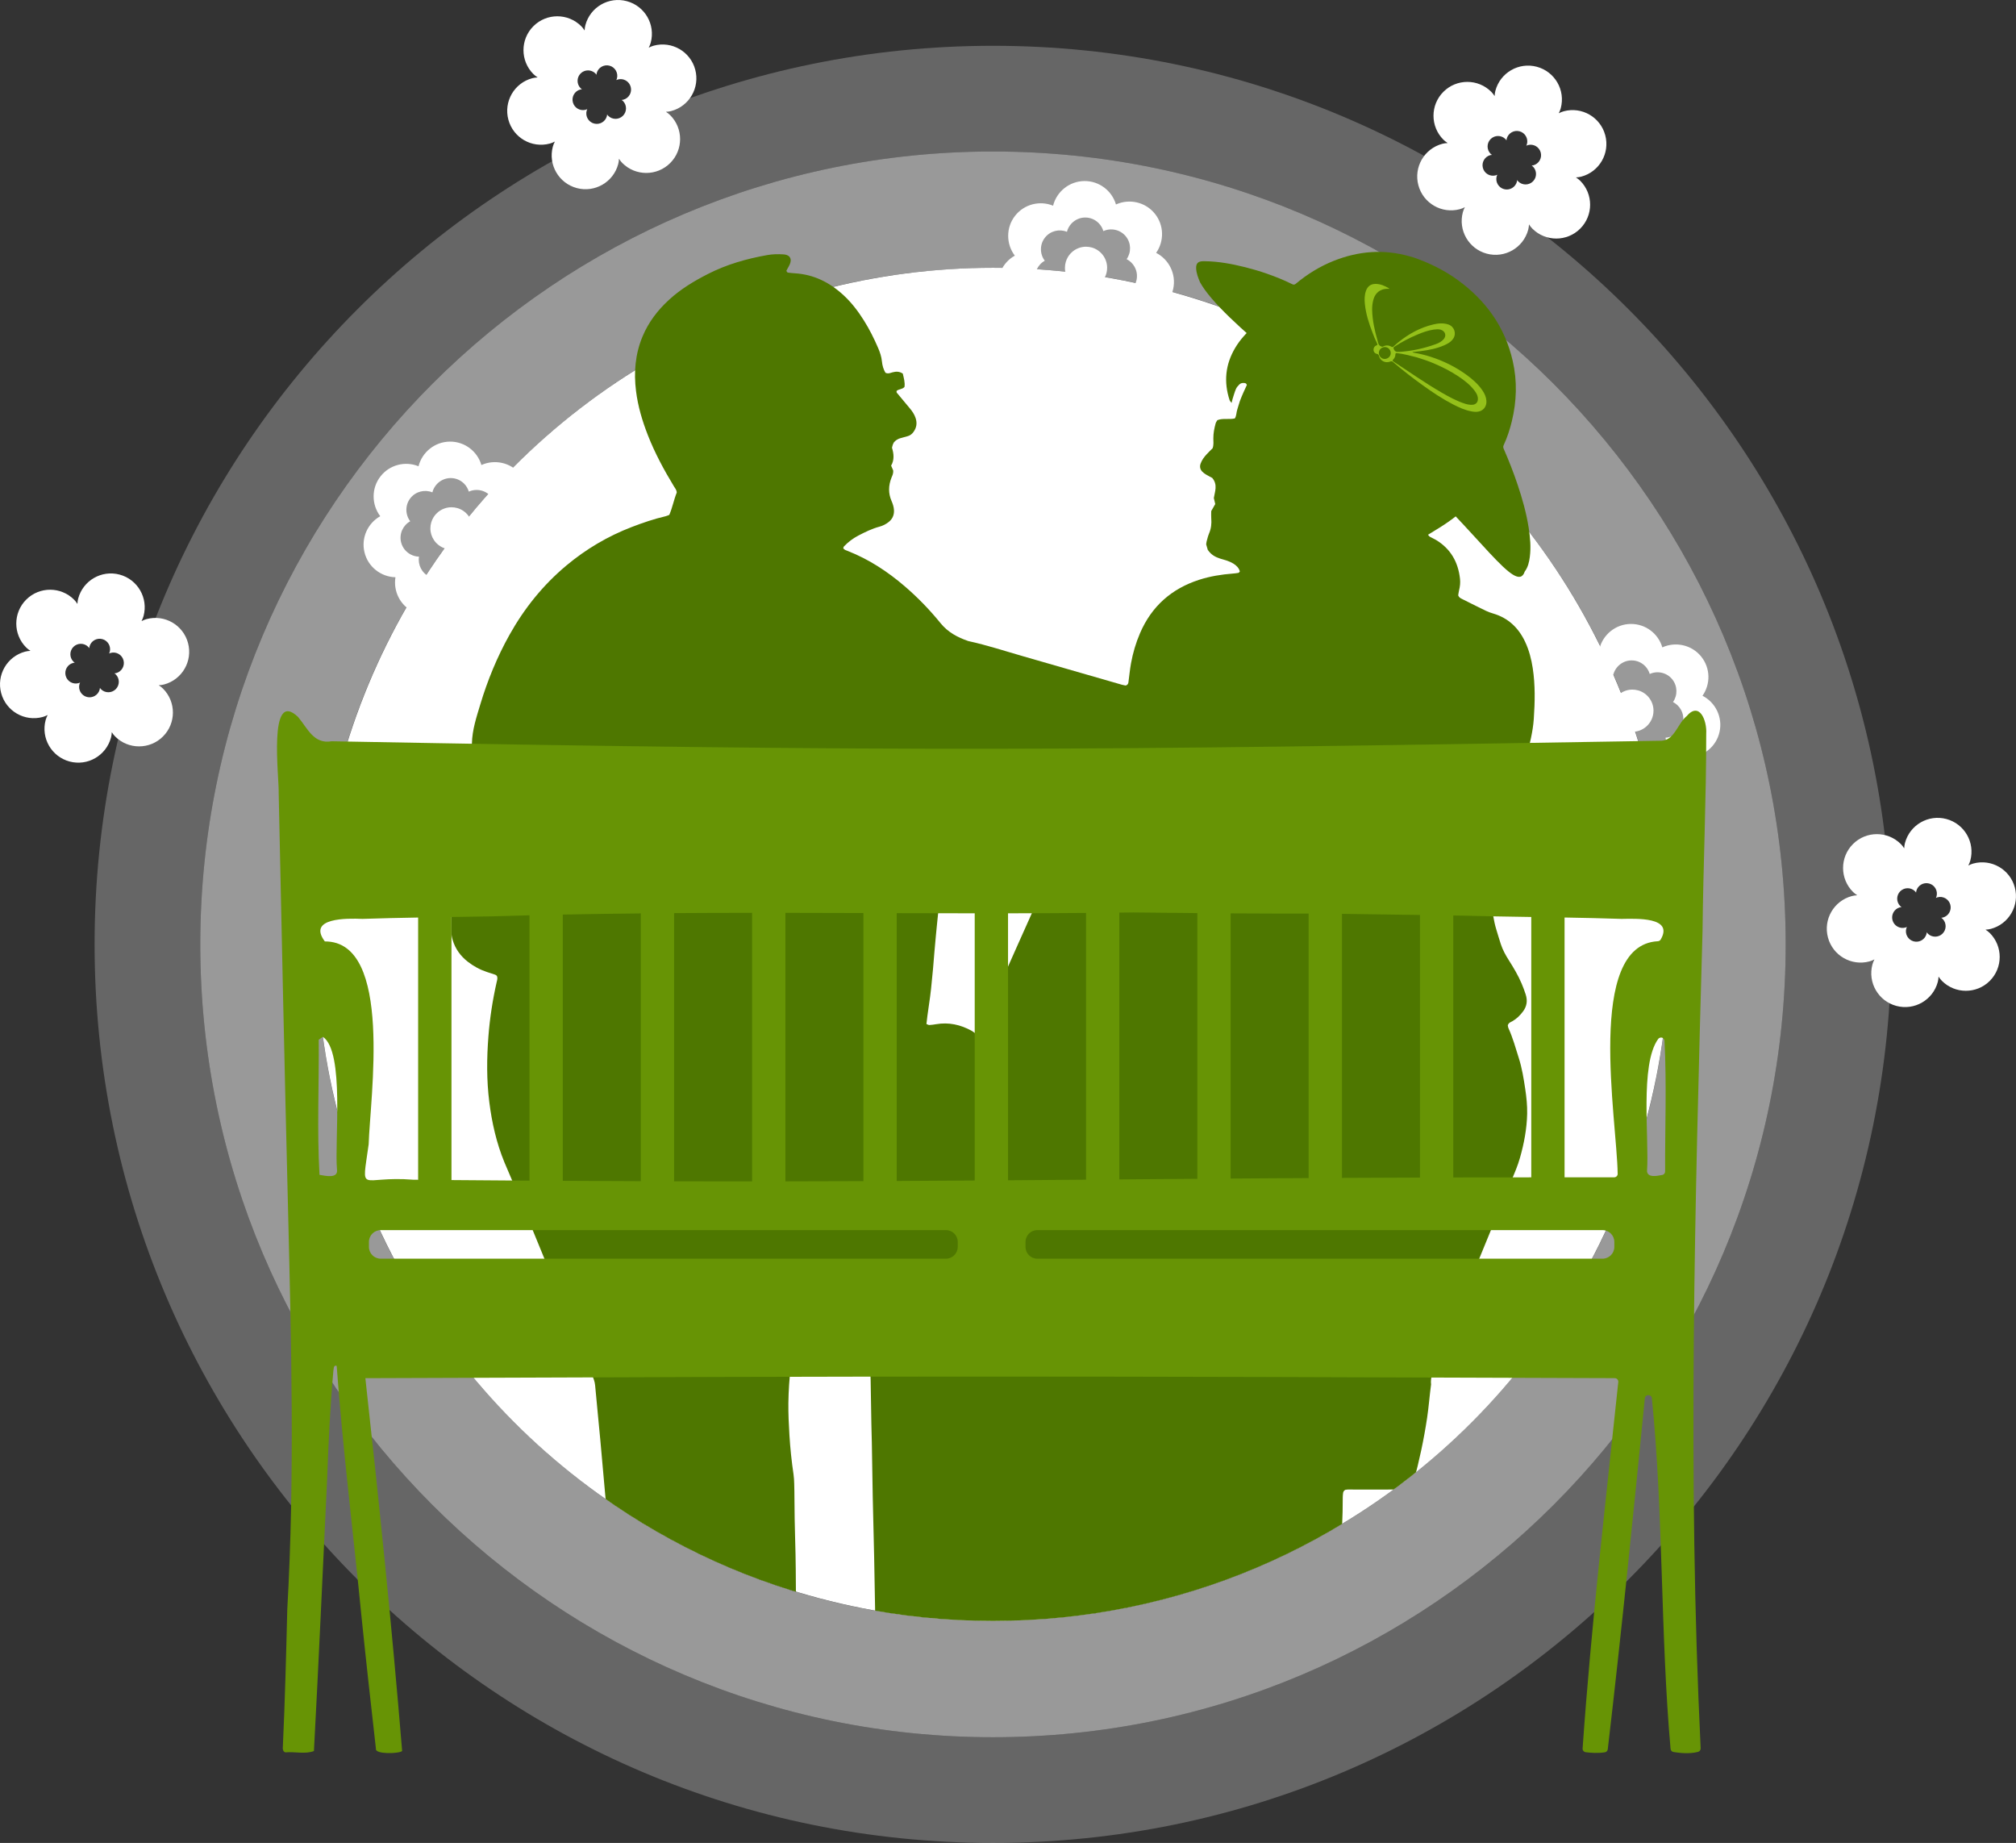 <?xml version="1.0" encoding="UTF-8"?>
<svg xmlns="http://www.w3.org/2000/svg" xmlns:xlink="http://www.w3.org/1999/xlink" viewBox="0 0 953.71 871.66">
  <rect x="0" y="0" width="953.71" height="871.66" fill="#333333" stroke="none"/>
  <defs>
    <style>
      .cls-1 {
        fill: none;
      }

      .cls-2 {
        fill-rule: evenodd;
      }

      .cls-2, .cls-3, .cls-4, .cls-5 {
        fill: #fff;
      }

      .cls-3 {
        opacity: .25;
      }

      .cls-4 {
        opacity: .5;
      }

      .cls-6 {
        fill: #94c11a;
      }

      .cls-7 {
        fill: #4e7700;
      }

      .cls-8 {
        fill: #679405;
      }

      .cls-9 {
        clip-path: url(#clippath);
      }
    </style>
    <clipPath id="clippath">
      <path class="cls-1" d="M789.75,446.66c0,176.73-143.27,320-320,320s-320-143.27-320-320,0-425,320-425,320,248.27,320,425Z"/>
    </clipPath>
  </defs>
  <g id="Kreis">
    <path class="cls-3" d="M469.75,21.66C235.03,21.66,44.75,211.94,44.75,446.66s190.28,425,425,425,425-190.28,425-425S704.47,21.66,469.75,21.66ZM469.75,821.66c-207.11,0-375-167.89-375-375S262.64,71.66,469.75,71.66s375,167.89,375,375-167.89,375-375,375Z"/>
  </g>
  <g id="Kreis_Kopie_Kopie_2" data-name="Kreis Kopie Kopie 2">
    <path class="cls-4" d="M469.75,71.66c-207.11,0-375,167.89-375,375s167.89,375,375,375,375-167.89,375-375S676.86,71.66,469.75,71.66ZM469.75,766.66c-176.73,0-320-143.27-320-320S293.02,126.66,469.75,126.66s320,143.27,320,320-143.27,320-320,320Z"/>
  </g>
  <g id="Kreis_Kopie_Kopie_Kopie_2" data-name="Kreis Kopie Kopie Kopie 2">
    <circle class="cls-5" cx="469.75" cy="446.66" r="320"/>
  </g>
  <g id="Ebene_44" data-name="Ebene 44">
    <path class="cls-2" d="M317.05,54.47c6.25,6.25,6.25,16.39,0,22.64s-16.39,6.25-22.64,0c-.56-.56-1.09-1.24-1.59-2.02-.05.92-.16,1.77-.37,2.54-2.29,8.54-11.06,13.61-19.6,11.32-8.54-2.29-13.61-11.06-11.32-19.6.21-.77.53-1.57.95-2.39-.82.42-1.62.74-2.39.95-8.54,2.29-17.32-2.78-19.6-11.32-2.29-8.54,2.78-17.32,11.32-19.6.77-.21,1.62-.32,2.54-.37-.77-.5-1.45-1.03-2.02-1.59-6.25-6.25-6.25-16.39,0-22.64s16.39-6.25,22.64,0c.56.56,1.09,1.24,1.59,2.02.05-.92.16-1.77.37-2.54,2.29-8.54,11.06-13.61,19.6-11.32,8.54,2.29,13.61,11.06,11.32,19.6-.21.77-.53,1.57-.95,2.39.82-.42,1.62-.74,2.39-.95,8.54-2.29,17.32,2.78,19.6,11.32,2.29,8.54-2.78,17.32-11.32,19.6-.77.21-1.62.33-2.54.37.77.5,1.45,1.03,2.02,1.59h0ZM294.7,47.76c-.17-.17-.38-.34-.62-.49.28-.01.55-.05.79-.11,2.64-.71,4.21-3.42,3.5-6.07-.71-2.64-3.42-4.21-6.07-3.5-.24.06-.49.16-.74.29.13-.25.23-.5.29-.74.71-2.64-.86-5.36-3.5-6.07-2.64-.71-5.36.86-6.07,3.5-.06.24-.1.5-.11.79-.15-.24-.32-.45-.49-.62-1.93-1.93-5.07-1.93-7,0s-1.93,5.07,0,7c.17.17.38.34.62.49-.28.01-.55.05-.79.11-2.64.71-4.21,3.42-3.5,6.07.71,2.64,3.42,4.21,6.07,3.5.24-.06.49-.16.74-.29-.13.25-.23.5-.29.74-.71,2.64.86,5.36,3.5,6.07,2.64.71,5.36-.86,6.07-3.5.06-.24.1-.5.11-.79.15.24.32.45.49.62,1.93,1.93,5.07,1.93,7,0s1.93-5.07,0-7Z"/>
    <path class="cls-2" d="M77.11,325.69c6.25,6.25,6.25,16.39,0,22.64s-16.39,6.25-22.64,0c-.56-.56-1.09-1.24-1.59-2.02-.05.92-.16,1.77-.37,2.54-2.29,8.54-11.06,13.61-19.6,11.32-8.54-2.29-13.61-11.06-11.32-19.6.21-.77.53-1.57.95-2.39-.82.42-1.62.74-2.39.95-8.54,2.29-17.32-2.78-19.6-11.32-2.29-8.54,2.78-17.32,11.32-19.6.77-.21,1.62-.32,2.54-.37-.77-.5-1.45-1.03-2.02-1.59-6.25-6.25-6.25-16.39,0-22.64s16.39-6.25,22.64,0c.56.56,1.09,1.24,1.59,2.02.05-.92.16-1.77.37-2.54,2.29-8.54,11.06-13.61,19.6-11.32,8.54,2.29,13.61,11.06,11.32,19.6-.21.77-.53,1.57-.95,2.39.82-.42,1.62-.74,2.39-.95,8.54-2.29,17.32,2.78,19.6,11.32,2.29,8.54-2.78,17.32-11.32,19.6-.77.21-1.62.33-2.54.37.77.5,1.45,1.03,2.02,1.59h0ZM54.76,318.97c-.17-.17-.38-.34-.62-.49.28-.01.55-.05.79-.11,2.64-.71,4.21-3.42,3.5-6.07-.71-2.64-3.42-4.21-6.07-3.5-.24.06-.49.16-.74.29.13-.25.23-.5.29-.74.71-2.64-.86-5.36-3.5-6.07-2.64-.71-5.36.86-6.07,3.5-.06.24-.1.5-.11.79-.15-.24-.32-.45-.49-.62-1.93-1.93-5.07-1.93-7,0s-1.93,5.07,0,7c.17.17.38.34.62.49-.28.01-.55.05-.79.11-2.64.71-4.21,3.42-3.5,6.07.71,2.64,3.42,4.21,6.07,3.5.24-.06.49-.16.74-.29-.13.25-.23.5-.29.74-.71,2.64.86,5.36,3.5,6.07,2.64.71,5.36-.86,6.07-3.5.06-.24.1-.5.11-.79.15.24.32.45.49.62,1.93,1.93,5.07,1.93,7,0s1.93-5.07,0-7Z"/>
    <path class="cls-2" d="M747.55,85.5c6.25,6.25,6.25,16.39,0,22.64s-16.39,6.25-22.64,0c-.56-.56-1.09-1.24-1.59-2.02-.05.92-.16,1.77-.37,2.54-2.29,8.54-11.06,13.61-19.6,11.32-8.54-2.29-13.61-11.06-11.32-19.6.21-.77.53-1.57.95-2.39-.82.42-1.62.74-2.39.95-8.54,2.29-17.32-2.78-19.6-11.32-2.29-8.54,2.78-17.32,11.32-19.6.77-.21,1.62-.32,2.54-.37-.77-.5-1.45-1.03-2.02-1.59-6.25-6.25-6.25-16.39,0-22.64s16.39-6.25,22.64,0c.56.56,1.09,1.24,1.59,2.02.05-.92.16-1.77.37-2.54,2.29-8.54,11.06-13.61,19.6-11.32,8.54,2.29,13.61,11.06,11.32,19.6-.21.77-.53,1.57-.95,2.39.82-.42,1.62-.74,2.39-.95,8.54-2.29,17.32,2.78,19.6,11.32,2.29,8.54-2.78,17.32-11.32,19.6-.77.21-1.62.33-2.54.37.77.5,1.45,1.03,2.02,1.59h0ZM725.2,78.79c-.17-.17-.38-.34-.62-.49.28-.01.55-.05.79-.11,2.64-.71,4.21-3.42,3.5-6.07-.71-2.64-3.42-4.21-6.07-3.5-.24.06-.49.16-.74.29.13-.25.23-.5.29-.74.71-2.64-.86-5.36-3.5-6.07-2.64-.71-5.36.86-6.07,3.5-.06.24-.1.5-.11.79-.15-.24-.32-.45-.49-.62-1.93-1.93-5.07-1.93-7,0s-1.93,5.07,0,7c.17.17.38.34.62.49-.28.01-.55.05-.79.11-2.64.71-4.21,3.42-3.5,6.07.71,2.64,3.42,4.21,6.07,3.5.24-.06.49-.16.74-.29-.13.25-.23.5-.29.74-.71,2.64.86,5.36,3.5,6.07,2.64.71,5.36-.86,6.07-3.5.06-.24.1-.5.11-.79.15.24.32.45.49.62,1.93,1.93,5.07,1.93,7,0s1.93-5.07,0-7Z"/>
    <path class="cls-2" d="M941.31,441.29c6.25,6.25,6.25,16.39,0,22.64-6.25,6.25-16.39,6.25-22.64,0-.56-.56-1.09-1.24-1.59-2.02-.05.92-.16,1.77-.37,2.54-2.29,8.54-11.06,13.61-19.6,11.32-8.54-2.29-13.61-11.06-11.32-19.6.21-.77.53-1.57.95-2.39-.82.42-1.62.74-2.39.95-8.54,2.29-17.32-2.78-19.6-11.32-2.29-8.54,2.78-17.32,11.32-19.6.77-.21,1.62-.32,2.54-.37-.77-.5-1.45-1.03-2.02-1.59-6.25-6.25-6.25-16.39,0-22.64s16.39-6.25,22.64,0c.56.56,1.09,1.24,1.59,2.02.05-.92.16-1.77.37-2.54,2.29-8.54,11.06-13.61,19.6-11.32,8.54,2.29,13.61,11.06,11.32,19.6-.21.77-.53,1.57-.95,2.39.82-.42,1.62-.74,2.39-.95,8.54-2.29,17.32,2.78,19.6,11.32,2.29,8.54-2.78,17.32-11.32,19.6-.77.21-1.62.33-2.54.37.77.5,1.45,1.03,2.02,1.59h0ZM918.97,434.57c-.17-.17-.38-.34-.62-.49.28-.01.55-.05.79-.11,2.64-.71,4.21-3.42,3.5-6.07-.71-2.64-3.42-4.21-6.07-3.5-.24.06-.49.16-.74.29.13-.25.23-.5.29-.74.71-2.64-.86-5.36-3.5-6.07-2.64-.71-5.36.86-6.07,3.5-.06.24-.1.5-.11.79-.15-.24-.32-.45-.49-.62-1.93-1.93-5.07-1.93-7,0s-1.93,5.07,0,7c.17.17.38.34.62.49-.28.01-.55.05-.79.11-2.64.71-4.21,3.42-3.5,6.07.71,2.64,3.42,4.21,6.07,3.5.24-.06.49-.16.74-.29-.13.25-.23.5-.29.74-.71,2.64.86,5.36,3.5,6.07,2.64.71,5.36-.86,6.07-3.5.06-.24.1-.5.11-.79.15.24.32.45.49.62,1.93,1.93,5.07,1.93,7,0s1.93-5.07,0-7Z"/>
    <g>
      <path class="cls-5" d="M546.93,119.6c3.86-5.49,3.81-13.08-.63-18.56-4.5-5.56-12.13-7.16-18.37-4.33-1.89-6.44-7.85-11.13-14.91-11.08-7.15.05-13.16,5.02-14.84,11.66-6.21-2.54-13.6-.8-17.96,4.75-4.42,5.62-4.28,13.42-.14,18.87-5.86,3.27-9.1,10.13-7.48,17,1.64,6.96,7.83,11.71,14.67,11.87-1.09,6.62,2.24,13.43,8.63,16.45,6.46,3.06,14.04,1.18,18.43-4.07,4.49,4.98,11.9,6.62,18.24,3.51,6.42-3.15,9.68-10.24,8.31-16.94,6.69-.41,12.6-5.18,14.12-12.07,1.54-6.98-1.97-13.95-8.06-17.06ZM537.65,132.46c-.88,3.99-4.3,6.76-8.18,6.99.33,1.65.19,3.33-.37,4.87-.76,2.09-2.3,3.9-4.44,4.95-3.67,1.8-7.96.85-10.57-2.04-.98,1.17-2.23,2.05-3.61,2.58-2.21.87-4.76.86-7.07-.23-3.7-1.75-5.63-5.7-5-9.53-1.37-.03-2.68-.38-3.87-.99-2.25-1.16-4.01-3.25-4.63-5.89-.94-3.98.94-7.95,4.34-9.85-.81-1.06-1.35-2.27-1.62-3.54-.53-2.51,0-5.23,1.7-7.39,2.53-3.21,6.81-4.22,10.4-2.75.35-1.4,1.04-2.67,1.97-3.72,1.63-1.84,3.99-3.02,6.63-3.04,2.53-.02,4.81,1.01,6.45,2.68,1.01,1.03,1.77,2.31,2.19,3.74,3.61-1.64,8.04-.71,10.64,2.51,2.57,3.18,2.6,7.58.37,10.76,1.53.78,2.78,1.98,3.63,3.42,1.12,1.88,1.55,4.17,1.05,6.47Z"/>
      <path class="cls-5" d="M516.54,117.08c-.88-.25-1.81-.39-2.77-.39-1.18,0-2.31.21-3.35.58-2.98,1.06-5.3,3.5-6.21,6.55-.27.9-.42,1.86-.42,2.85,0,2.07.63,3.99,1.71,5.59,1.56,2.3,4.04,3.91,6.92,4.3.44.06.89.09,1.35.09,2.48,0,4.74-.9,6.48-2.4,2.14-1.83,3.5-4.55,3.5-7.58,0-.07,0-.13,0-.2-.09-4.46-3.1-8.2-7.2-9.39Z"/>
    </g>
    <g>
      <path class="cls-5" d="M805.4,329.08c3.86-5.49,3.81-13.08-.63-18.56-4.5-5.56-12.13-7.16-18.37-4.33-1.89-6.44-7.85-11.13-14.91-11.08-7.15.05-13.16,5.02-14.84,11.66-6.21-2.54-13.6-.8-17.96,4.75-4.42,5.62-4.28,13.42-.14,18.87-5.86,3.27-9.1,10.13-7.48,17,1.64,6.96,7.83,11.71,14.67,11.87-1.09,6.62,2.24,13.43,8.63,16.45,6.46,3.06,14.04,1.18,18.43-4.07,4.49,4.98,11.9,6.62,18.24,3.51,6.42-3.15,9.68-10.24,8.31-16.94,6.69-.41,12.6-5.18,14.12-12.07,1.54-6.98-1.97-13.95-8.06-17.06ZM796.12,341.93c-.88,3.99-4.3,6.76-8.18,6.99.33,1.65.19,3.33-.37,4.87-.76,2.09-2.3,3.9-4.44,4.95-3.67,1.8-7.96.85-10.57-2.04-.98,1.17-2.23,2.05-3.61,2.58-2.21.87-4.76.86-7.07-.23-3.7-1.75-5.63-5.7-5-9.53-1.37-.03-2.68-.38-3.87-.99-2.25-1.16-4.01-3.25-4.63-5.89-.94-3.98.94-7.95,4.34-9.85-.81-1.06-1.35-2.27-1.62-3.54-.53-2.51,0-5.23,1.7-7.39,2.53-3.21,6.81-4.22,10.4-2.75.35-1.4,1.04-2.67,1.97-3.72,1.63-1.84,3.99-3.02,6.63-3.04,2.53-.02,4.81,1.01,6.45,2.68,1.01,1.03,1.77,2.31,2.19,3.74,3.61-1.64,8.04-.71,10.64,2.51,2.57,3.18,2.6,7.58.37,10.76,1.53.78,2.78,1.98,3.63,3.42,1.12,1.88,1.55,4.17,1.05,6.47Z"/>
      <path class="cls-5" d="M775.01,326.55c-.88-.25-1.81-.39-2.77-.39-1.18,0-2.31.21-3.35.58-2.98,1.06-5.3,3.5-6.21,6.55-.27.9-.42,1.86-.42,2.85,0,2.07.63,3.99,1.71,5.59,1.56,2.3,4.04,3.91,6.92,4.3.44.06.89.09,1.35.09,2.48,0,4.74-.9,6.48-2.4,2.14-1.83,3.5-4.55,3.5-7.58,0-.07,0-.13,0-.2-.09-4.46-3.1-8.2-7.2-9.39Z"/>
    </g>
    <g>
      <path class="cls-5" d="M246.74,242.84c3.86-5.49,3.81-13.08-.63-18.56-4.5-5.56-12.13-7.16-18.37-4.33-1.89-6.44-7.85-11.13-14.91-11.08-7.15.05-13.16,5.02-14.84,11.66-6.21-2.54-13.6-.8-17.96,4.75-4.42,5.62-4.28,13.42-.14,18.87-5.86,3.27-9.1,10.13-7.48,17,1.64,6.96,7.83,11.71,14.67,11.87-1.09,6.62,2.24,13.43,8.63,16.45,6.46,3.06,14.04,1.18,18.43-4.07,4.49,4.98,11.9,6.62,18.24,3.51,6.42-3.15,9.68-10.24,8.31-16.94,6.69-.41,12.6-5.18,14.12-12.07,1.54-6.98-1.97-13.95-8.06-17.06ZM237.46,255.69c-.88,3.99-4.3,6.76-8.18,6.99.33,1.65.19,3.33-.37,4.87-.76,2.09-2.3,3.9-4.44,4.95-3.67,1.8-7.96.85-10.57-2.04-.98,1.17-2.23,2.05-3.61,2.58-2.21.87-4.76.86-7.07-.23-3.7-1.75-5.63-5.7-5-9.53-1.37-.03-2.68-.38-3.87-.99-2.25-1.16-4.01-3.25-4.63-5.89-.94-3.98.94-7.95,4.34-9.85-.81-1.06-1.35-2.27-1.62-3.54-.53-2.51,0-5.23,1.7-7.39,2.53-3.21,6.81-4.22,10.4-2.75.35-1.4,1.04-2.67,1.97-3.72,1.63-1.84,3.99-3.02,6.63-3.04,2.53-.02,4.81,1.01,6.45,2.68,1.01,1.03,1.77,2.31,2.19,3.74,3.61-1.64,8.04-.71,10.64,2.51,2.57,3.18,2.6,7.58.37,10.76,1.53.78,2.78,1.98,3.63,3.42,1.12,1.88,1.55,4.17,1.05,6.47Z"/>
      <path class="cls-5" d="M216.35,240.31c-.88-.25-1.81-.39-2.77-.39-1.18,0-2.31.21-3.35.58-2.98,1.06-5.3,3.5-6.21,6.55-.27.9-.42,1.86-.42,2.85,0,2.07.63,3.99,1.71,5.59,1.56,2.3,4.04,3.91,6.92,4.3.44.06.89.09,1.35.09,2.48,0,4.74-.9,6.48-2.4,2.14-1.83,3.5-4.55,3.5-7.58,0-.07,0-.13,0-.2-.09-4.46-3.1-8.2-7.2-9.39Z"/>
    </g>
  </g>
  <g id="Ebene_21_Kopie" data-name="Ebene 21 Kopie">
    <circle class="cls-1" cx="469.75" cy="446.66" r="375"/>
    <g class="cls-9">
      <g>
        <path class="cls-7" d="M596.47,151.42c.34-.92.59-1.63.87-2.33.72-1.84,1.65-3.56,2.92-5.08,3.55-4.25,7.9-7.39,13.05-9.45,1.59-.64,3.23-.76,4.88-.74,1.5.01,3.01.17,4.45.26,1.31-.26,2.13-1.21,3.13-1.87,2.44-1.6,5.06-2.66,7.97-2.98,2.25-.25,4.49-.57,6.74-.81,8.34-.87,15.84,1.28,22.48,6.4.36.28.73.54,1.35,1,.88.22,2.04.55,3.21.81,5.39,1.19,10.28,3.43,14.58,6.91,5.65,4.58,10.71,9.77,15.15,15.5,5.83,7.51,9.37,16.14,11.5,25.35.65,2.79,1.21,5.61,1.56,8.45,2.13,17.01-2.31,31.95-14.13,44.56-4.37,4.66-9.37,8.51-14.75,11.91-1.91,1.21-3.85,2.37-5.88,3.62.34.37.55.75.88.94.91.53,1.9.92,2.81,1.46,7,4.19,10.59,10.51,11.45,18.5.19,1.81,0,3.61-.45,5.39-.22.86-.3,1.75-.41,2.4.42,1.03,1.15,1.34,1.8,1.67,3.77,1.9,7.55,3.79,11.35,5.63,1.08.52,2.23.92,3.38,1.26,7.12,2.09,11.99,6.74,15.11,13.34,1.88,3.99,2.97,8.22,3.63,12.56,1.21,7.95,1.03,15.93.49,23.93-.41,6.06-1.96,11.88-3.37,17.73-4.73,19.64-9.54,39.26-14.33,58.89-.86,3.51-1.72,7.03-2.58,10.53.83,4.17,1.29,8.38,2.53,12.43.71,2.31,1.38,4.62,2.13,6.91.89,2.74,2.26,5.24,3.81,7.67,2.26,3.56,4.43,7.19,6.08,11.09.7,1.66,1.33,3.36,1.89,5.08.94,2.91.6,5.6-1.31,8.12-1.39,1.84-2.96,3.39-4.96,4.54-.76.44-1.74.63-2.19,1.92.07.3.09.91.33,1.43,2.07,4.55,3.38,9.36,4.88,14.1,1.51,4.75,2.3,9.66,3.04,14.6.58,3.89.99,7.77.91,11.71-.15,7.14-1.47,14.08-3.42,20.92-1.04,3.64-2.49,7.09-4,10.55-2.59,5.94-4.96,11.98-7.42,17.98-9.6,23.44-19.19,46.89-28.83,70.32-1.1,2.68-2.14,5.32-1.79,8.28-.7,5.23-1.08,10.5-1.86,15.72-1.54,10.31-3.72,20.47-6.46,30.52-.27,1-.65,1.98-.93,2.8-1.09.85-2.18.65-3.22.66-8,.01-16,0-24,.01-1.49,0-3-.12-4.18.15-.84.56-.94,1.16-1,1.76-.06.6-.13,1.2-.13,1.81.01,4.52-.1,9.04-.31,13.56-.33,7.08-.22,14.18-.32,21.27-.08,5.43.08,10.88-.36,16.29-.61,7.53-.32,15.08-.74,22.61-.54,9.64-1.05,19.28-1.58,28.92-.02.45-.04.91-.1,1.35-.97,6.88-1.4,13.8-1.97,20.71-.07.9-.06,1.82-.77,2.65-.33.1-.75.32-1.18.35-1.05.07-2.11.07-3.17.07-28.67,0-57.35,0-86.02,0-1.49,0-3.02.24-4.59-.41-.26-.43-.66-.91-.86-1.46-3.27-8.91-6.71-17.77-9.73-26.77-3.11-9.28-5.8-18.71-8.68-28.07-1.2-3.89-2.39-7.78-3.6-11.66-.18-.57-.43-1.13-1.28-1.33-.16,1.48-.08,2.94-.08,4.39,0,19.62,0,39.24,0,58.86,0,1.51,0,3.02-.07,4.53-.02.41-.27.82-.43,1.28-.47.13-.88.32-1.31.34-1.36.05-2.72.05-4.07.05-27.62,0-55.23,0-82.85,0-1.65,0-3.31-.03-4.68-.04-.82-.54-1.04-1.09-1.06-1.71-.21-7.99-.44-15.98-.6-23.98-.21-11.01-.34-22.03-.53-33.04-.23-13.58-.47-27.16-.74-40.73-.19-9.35-.47-18.7-.66-28.06-.18-8.6-.28-17.2-.43-25.8-.05-3.02-.17-6.03-.22-9.05-.13-6.94-.23-13.88-.35-20.82-.04-1.96-.09-3.92-.19-5.88-.08-1.5-.2-3-.74-4.36-.84-.93-1.93-.93-2.96-1.03-4.97-.49-9.95-.28-14.92.03-3.91.24-7.82.55-11.74.8-2.1.13-4.2.27-6.14.7-1.02,1.09-.94,2.37-1.08,3.52-.68,5.7-1.06,11.42-1.14,17.15-.07,5.13.19,10.25.5,15.38.38,6.18,1.02,12.32,1.93,18.44.22,1.49.28,3,.33,4.51.08,2.41.09,4.83.11,7.24.05,6.34.12,12.67.33,19.01.31,9.5.33,19.01.39,28.52.05,6.94.09,13.88.46,20.82.24,4.52.16,9.05.22,13.57.13,9.2.26,18.41.39,27.61.07,5.13.14,10.26.19,15.39,0,.42-.2.85-.32,1.36-.43.14-.83.38-1.24.4-1.36.06-2.72.06-4.07.06-22.64,0-45.27,0-67.91,0-1.36,0-2.72,0-4.07-.06-.42-.02-.84-.25-1.3-.4-.65-2.36-.84-4.75-1.06-7.14-.86-9.16-1.74-18.32-2.59-27.48-.67-7.21-1.33-14.42-1.99-21.63-.5-5.4-.86-10.82-1.69-16.19-.44-2.83-.58-5.7-.83-8.55-.73-8.26-1.43-16.53-2.19-24.79-.44-4.8-1.01-9.6-1.49-14.4-.3-3-.56-6.01-.83-9.01-.75-8.41-1.48-16.83-2.26-25.24-.79-8.56-1.67-17.11-2.44-25.68-.15-1.7-.76-3.22-1.38-4.75-2.32-5.73-4.68-11.45-7.02-17.17-9.62-23.44-19.23-46.88-28.86-70.31-1.84-4.46-3.85-8.85-5.68-13.31-3.74-9.13-5.89-18.66-7.12-28.44-1.31-10.38-1.22-20.79-.41-31.18.67-8.57,1.98-17.07,3.88-25.47.23-1.01.63-2.03.07-3.06-.25-.18-.46-.42-.73-.51-1.28-.44-2.58-.84-3.87-1.26-3.33-1.1-6.38-2.74-9.13-4.89-3.41-2.67-5.86-6.02-7.13-10.22-.4-1.32-.62-2.63-.61-4,.02-3.02.02-6.04.06-9.05,0-.75.06-1.51.16-2.25.44-3.13.98-6.26,1.36-9.4,1.36-11.38,2.66-22.77,4.01-34.15,1.35-11.38,2.75-22.76,4.12-34.14.12-6.43,2.15-12.46,3.97-18.51,3.44-11.44,7.97-22.45,13.81-32.89,6.99-12.5,15.83-23.51,26.83-32.72,9.33-7.81,19.68-13.93,31.05-18.29,5.21-2,10.49-3.81,15.94-5.07.57-.13,1.12-.4,1.77-.65,1.5-3.46,2.16-7.2,3.52-10.53-.04-1.3-.8-2.09-1.34-2.98-4.7-7.75-9-15.7-12.31-24.16-2.65-6.77-4.71-13.68-5.61-20.91-1.1-8.83-.39-17.45,3.07-25.76,2.84-6.82,7.21-12.51,12.62-17.46,5.5-5.04,11.82-8.82,18.43-12.19,8.82-4.5,18.22-7.15,27.91-8.88,2.54-.45,5.1-.51,7.67-.34,1.06.07,2.1.27,2.93,1.18.77,1.03.64,2.23.17,3.37-.46,1.1-1.12,2.13-1.66,3.15.16.49.35.89.87.95,1.05.11,2.1.24,3.15.3,8.99.56,16.51,4.35,23.03,10.38,3.8,3.51,6.89,7.59,9.63,11.95,2.57,4.1,4.74,8.41,6.65,12.85.9,2.08,1.64,4.2,1.86,6.5.19,1.95.73,3.82,1.67,5.36,1.28.62,2.26.09,3.26-.18,1.66-.45,3.26-.54,4.94.58.47,2.05,1.12,4.2.8,6.32-1.12,1.24-2.75.92-3.75,1.91.03.27-.04.61.1.79,2.01,2.45,4.04,4.88,6.08,7.3,1.18,1.39,2.2,2.85,2.8,4.61.85,2.49.51,4.73-1.08,6.82-.67.87-1.48,1.5-2.53,1.81-1.16.34-2.32.67-3.49.97-1.21.31-2.21.95-3.13,1.97-.14.29-.37.68-.52,1.1-.16.42-.24.87-.39,1.47.87,2.82,1.18,5.77-.41,8.46.43,1.01.79,1.83.97,2.26.14,1.56-.43,2.49-.81,3.46-1.44,3.67-1.56,7.34.04,11,.61,1.39,1.07,2.82,1.15,4.35.11,2.27-.69,4.13-2.47,5.56-1.31,1.05-2.78,1.8-4.41,2.24-3.52.94-6.77,2.54-9.98,4.21-2.57,1.34-4.83,3.06-6.82,5.15-.19.2-.21.55-.31.83.51.84,1.43,1.03,2.24,1.35,9.93,3.92,18.7,9.67,26.79,16.61,6.21,5.33,11.87,11.18,17.01,17.51,3.49,4.3,8.05,6.7,13.1,8.44,8.85,1.92,17.45,4.77,26.14,7.25,15.51,4.43,31,8.94,46.5,13.4.7.2,1.44.3,1.88.39.96-.37,1.16-.93,1.24-1.54.41-2.99.68-6,1.22-8.96.89-4.91,2.29-9.67,4.27-14.27,5.47-12.69,14.85-21,27.94-25.24,5.2-1.68,10.54-2.53,15.97-2.95.9-.07,1.8-.17,2.68-.34.22-.04.38-.4.63-.69-.47-1.66-1.64-2.81-3.07-3.69-.89-.55-1.87-.97-2.86-1.33-1.13-.41-2.32-.67-3.46-1.05-2.19-.72-4.18-1.75-5.78-4.1-.17-.58-.47-1.59-.75-2.56.06-.5.07-.96.19-1.39.36-1.31.66-2.65,1.19-3.89.98-2.29,1.22-4.64,1.01-7.09-.09-1.04-.01-2.1-.01-3.43.54-.94,1.21-2.11,1.9-3.31-.2-.87-.41-1.75-.67-2.85.45-2.99,1.98-6.27-.76-9.52-.82-.44-1.9-.98-2.92-1.59-.64-.39-1.27-.83-1.78-1.37-1.03-1.06-1.3-2.36-.81-3.77.61-1.74,1.7-3.19,2.94-4.52.92-.99,1.9-1.93,2.76-2.79.57-1.62.35-3.14.34-4.63-.02-2.45.45-4.8,1.09-7.13.15-.56.56-1.05.82-1.52,2.69-1.05,5.48-.18,8.25-.81.85-1.27.69-2.87,1.18-4.26.45-1.28.73-2.62,1.19-3.89.51-1.42,1.12-2.8,1.72-4.18.54-1.23,1.12-2.44,1.6-3.49-.21-.74-.62-.86-1.06-.92-.94-.13-1.86.02-2.52.7-.63.63-1.26,1.34-1.6,2.15-.64,1.52-1.08,3.12-1.58,4.7-.17.53-.28,1.07-.47,1.85-.43-.59-.8-.91-.93-1.31-2.84-8.66-2.01-16.92,2.68-24.79,2.35-3.95,5.44-7.21,8.83-10.23,1.01-.9,2.08-1.74,3.33-2.78ZM462.97,489.25c.27-.31.65-.61.83-1,3.21-7.15,7.39-18.32,10.58-25.48,4.78-10.74,9.55-21.5,14.38-32.22.89-1.96,1.55-3.91,1.43-6.06-.49-1.27-.64-2.69-2.23-3.56-.96-.05-2.16-.14-3.36-.17-6.79-.16-13.57-.34-20.36-.46-5.43-.09-10.86-.12-16.3-.16-.74,0-1.52-.08-2.24.59-.11.3-.31.7-.39,1.13-1.38,6.97-1.89,14.04-2.61,21.09-.52,5.1-.87,10.22-1.32,15.32-.28,3.15-.63,6.3-.93,9.45-.4,4.19-1.79,12.38-2.18,16.61.55.21.97.5,1.36.48,1.05-.05,2.1-.2,3.14-.38,6.06-1.04,11.68.21,16.99,3.17,1.02.57,1.81,1.63,3.2,1.64Z"/>
        <g>
          <path class="cls-7" d="M673.15,123.41c5.87,2.4,11.44,5.36,16.57,9.11,13.2,9.63,22.23,22.11,25.9,38.19,2.18,9.54,1.89,19.07-.42,28.55-.94,3.86-2.16,7.65-3.85,11.27-.29.61-.26,1.13.01,1.75,2.44,5.57,4.65,11.22,6.59,16.99,2.23,6.64,4.12,13.36,5.21,20.29.72,4.6,1.15,9.22.55,13.87-.32,2.47-.88,4.88-2.41,6.92-3.85,11.51-21.95-18.78-57.16-50.18-37.7-33.62-86.34-68.22-96.42-86.63-.92-2.16-1.79-4.35-1.86-6.75-.06-2.2.92-3.17,3.11-3.23.3,0,.59-.02.89-.01,6.54.07,12.92,1.26,19.23,2.84,3.42.86,6.81,1.86,10.15,3.02,4.11,1.43,8.14,3.05,12.03,4.98.71.35,1.16.3,1.77-.21,5.41-4.52,11.34-8.19,17.9-10.8,11.76-4.68,23.74-5.63,35.98-2.12,2.15.53,4.19,1.34,6.23,2.17Z"/>
          <path class="cls-6" d="M645.67,143.67c.46,4.77,1.92,9.27,3.64,13.71.65,1.68,1.31,3.36,2.12,4.97.27.54.26.85-.4,1.09-.86.31-1.33,1.24-1.26,2.15.07.87.66,1.6,1.6,1.8.59.12.83.37.98.97.59,2.36,3.07,3.56,5.38,2.64.51-.21.86-.14,1.26.21,4.57,3.94,9.35,7.61,14.24,11.13,4.59,3.31,9.31,6.43,14.35,9.03,2.73,1.4,5.52,2.65,8.57,3.21,1.37.25,2.76.38,4.09-.14,2.01-.78,3.09-2.65,2.93-4.91-.12-1.78-.85-3.34-1.82-4.79-2.08-3.11-4.87-5.5-7.87-7.66-5.14-3.68-10.75-6.42-16.77-8.36-2.5-.8-5.04-1.4-7.62-1.86-.26-.05-.55-.01-.92-.35,1.46-.16,2.78-.29,4.09-.46,3.74-.48,7.42-1.2,10.89-2.71,1.71-.74,3.34-1.64,4.39-3.28,1.54-2.4.4-5.63-2.31-6.56-2.41-.83-4.84-.6-7.24-.03-6.17,1.46-11.58,4.46-16.48,8.42-.79.64-1.54,1.31-2.28,2-.33.31-.59.34-.97.11-1.32-.76-2.67-.83-4.02-.09-.33.18-.54.05-.86-.07-1.38-.51-1.42-1.77-1.74-2.87-1.32-4.64-2.39-9.33-2.52-14.19-.05-1.83.14-3.65.69-5.41.93-2.97,3.29-4.75,6.4-4.78.32,0,.64,0,.95,0,.01-.07.04-.15.02-.15-2.01-1.21-4.11-2.18-6.51-2.16-2.25.02-3.75,1.18-4.49,3.31-.69,1.99-.72,4.02-.52,6.08ZM659.03,170.11c.64-.68,1.1-1.47,1.09-2.44,0-.61.25-.73.83-.66,3.19.42,6.3,1.22,9.29,1.99,2.78.87,5.43,1.74,8,2.84,4.03,1.71,7.93,3.67,11.58,6.1,2.93,1.96,5.71,4.08,7.84,6.94.88,1.19,1.57,2.47,1.49,4.01-.08,1.47-1.02,2.43-2.48,2.55-1.2.09-2.36-.1-3.5-.46-4.01-1.26-7.67-3.27-11.28-5.36-7.8-4.52-15.18-9.72-22.72-14.65-.41-.27-.48-.48-.12-.86ZM659.61,164.01c3.46-2.27,7.11-4.17,10.92-5.77,2.49-1.04,5.01-1.96,7.7-2.35,1.13-.16,2.26-.22,3.16-.01,2.45.69,3.05,3.01,1.43,4.71-.98,1.02-2.21,1.68-3.51,2.15-5.62,2.05-11.4,3.31-17.38,3.7-1.31.09-2.09-.1-2.58-1.39-.2-.53-.21-.74.27-1.05ZM652.39,166.24c.37-1.48,1.99-2.4,3.48-1.99,1.45.4,2.35,1.97,1.96,3.43-.38,1.47-2.01,2.4-3.48,2-1.44-.39-2.34-1.96-1.97-3.44Z"/>
        </g>
      </g>
    </g>
  </g>
  <g id="Ebene_19" data-name="Ebene 19">
    <path class="cls-8" d="M797.8,338.8c-4.21,3.54-5.65,11.26-11.78,11.55-278.14,4.66-351,5.39-629.14.25-8.47,1.48-11.29-6.04-15.88-11.5-14.36-13.7-8.88,28.7-9.16,36.16,1.39,65.28,2.77,130.56,4.4,195.84,1.54,63.4,3.26,126.75-.34,190.11-.54,21.56-1.08,43.13-2.08,64.67-.14,1.06-.06,2.64,1.17,2.94,4.46-.41,9.37.95,13.52-.62,2.32-43.06,4.2-86.16,6.27-129.23.63-16.85,1.39-33.72,2.92-50.52.2-.88.01-3.03,1.57-2.42,2.9,39.73,7.91,79.3,11.78,118.98,2.13,20.72,4.44,41.42,6.79,62.12-.54,2.71,11.1,2.34,12.4,1.05-4.82-58.73-10.92-117.84-17.4-176.34,265.25-1.04,325.8-.98,591.06-.01.99,0,1.76.86,1.66,1.84-6.06,57.51-12.85,115.69-16.88,173.3-.06.89.58,1.66,1.47,1.78,2.48.32,5.91.56,9.1.03.72-.12,1.25-.73,1.34-1.45,6.47-55.16,12.06-110.84,17.53-165.97.2-2,3.13-2.01,3.33,0,5.49,54.2,3.99,111.35,8.84,165.79.07.76.63,1.38,1.38,1.5,2.42.4,7.51,1.05,11.61-.06.77-.21,1.29-.91,1.25-1.7-6.26-128.8-2.69-257.68.89-386.54.32-31.1,1.77-62.21,1.74-93.31.41-6.26-3.24-15.5-9.35-8.23ZM724.4,433.71v123.14c-12.81.01-25.09.03-36.9.06v-123.91c1.42.02,2.87.05,4.35.07,10.85.3,21.7.47,32.55.64ZM634.84,557.11v-124.88c8.15.1,19.62.26,36.9.53v124.2c-12.82.04-25.09.09-36.9.15ZM619.08,432.1v125.09c-12.79.07-25.04.15-36.9.23v-125.42c23.86.17,27.88.07,36.9.1ZM566.42,431.87v125.67c-12.66.09-24.9.19-36.9.29v-126.18c2.22-.03,4.45-.05,6.68-.08,11.99.13,21.91.23,30.22.3ZM476.87,431.97c12.16-.02,24.45-.07,36.9-.17v126.16c-12.42.1-24.65.2-36.9.29v-126.28ZM461.11,431.97v126.38c-12.14.08-24.37.16-36.9.22v-126.67c12.23.04,24.51.07,36.9.07ZM266.24,558.5v-125.93c12.44-.25,24.73-.43,36.9-.55v126.65c-11.8-.04-24.08-.1-36.9-.17ZM318.9,431.88c12.37-.08,24.66-.12,36.9-.12v127c-11.83,0-24.09-.01-36.9-.04v-126.83ZM371.55,431.76c12.3.02,24.58.05,36.9.09v126.79c-11.93.05-24.18.08-36.9.1v-126.98ZM250.48,432.92v125.49c-11.82-.08-24.1-.17-36.9-.27v-124.42c6.36-.09,12.72-.19,19.08-.31,5.98-.18,11.92-.34,17.82-.49ZM159.42,553.16c.61,4.47-5.6,2.96-8.28,2.5-1.2-21.14-.19-42.62-.36-63.92.91-.61,1.51-1.01,2-1.33,10.36,7,5.41,49.38,6.64,62.74ZM174.4,541.32c.62-21.82,11.74-96.18-20.73-96.05-8.46-11.28,10.61-10.97,17.81-10.66,8.78-.3,17.55-.48,26.33-.64v124.03c-.76,0-1.5-.01-2.26-.02-25.55-2.08-24.52,7.75-21.16-16.66ZM453.07,589.74c0,3.09-2.5,5.59-5.59,5.59H180.12c-3.09,0-5.59-2.5-5.59-5.59v-2.34c0-3.09,2.5-5.59,5.59-5.59h267.37c3.09,0,5.59,2.5,5.59,5.59v2.34ZM763.69,589.74c0,3.09-2.5,5.59-5.59,5.59h-267.37c-3.09,0-5.59-2.5-5.59-5.59v-2.34c0-3.09,2.5-5.59,5.59-5.59h267.37c3.09,0,5.59,2.5,5.59,5.59v2.34ZM765.28,555.16c.01.93-.74,1.68-1.67,1.68-8.01,0-15.83,0-23.46,0v-122.88c8.98.16,17.97.35,26.95.65,6.82-.08,24.89-1.05,18.51,9.79-.28.48-.81.75-1.36.78-34.23,1.81-19.3,84.34-18.98,109.98ZM787.72,554.09c0,.81-.57,1.5-1.37,1.64-2.94.54-6.77,1.29-7.2-1.72,1.13-15.18-3.49-50.52,5.28-62.59.5-.69,1.47-.92,2.19-.46.03.02.06.04.09.06.43.29.69.78.72,1.29,1.06,20.44.21,41.19.29,61.77Z"/>
  </g>
</svg>